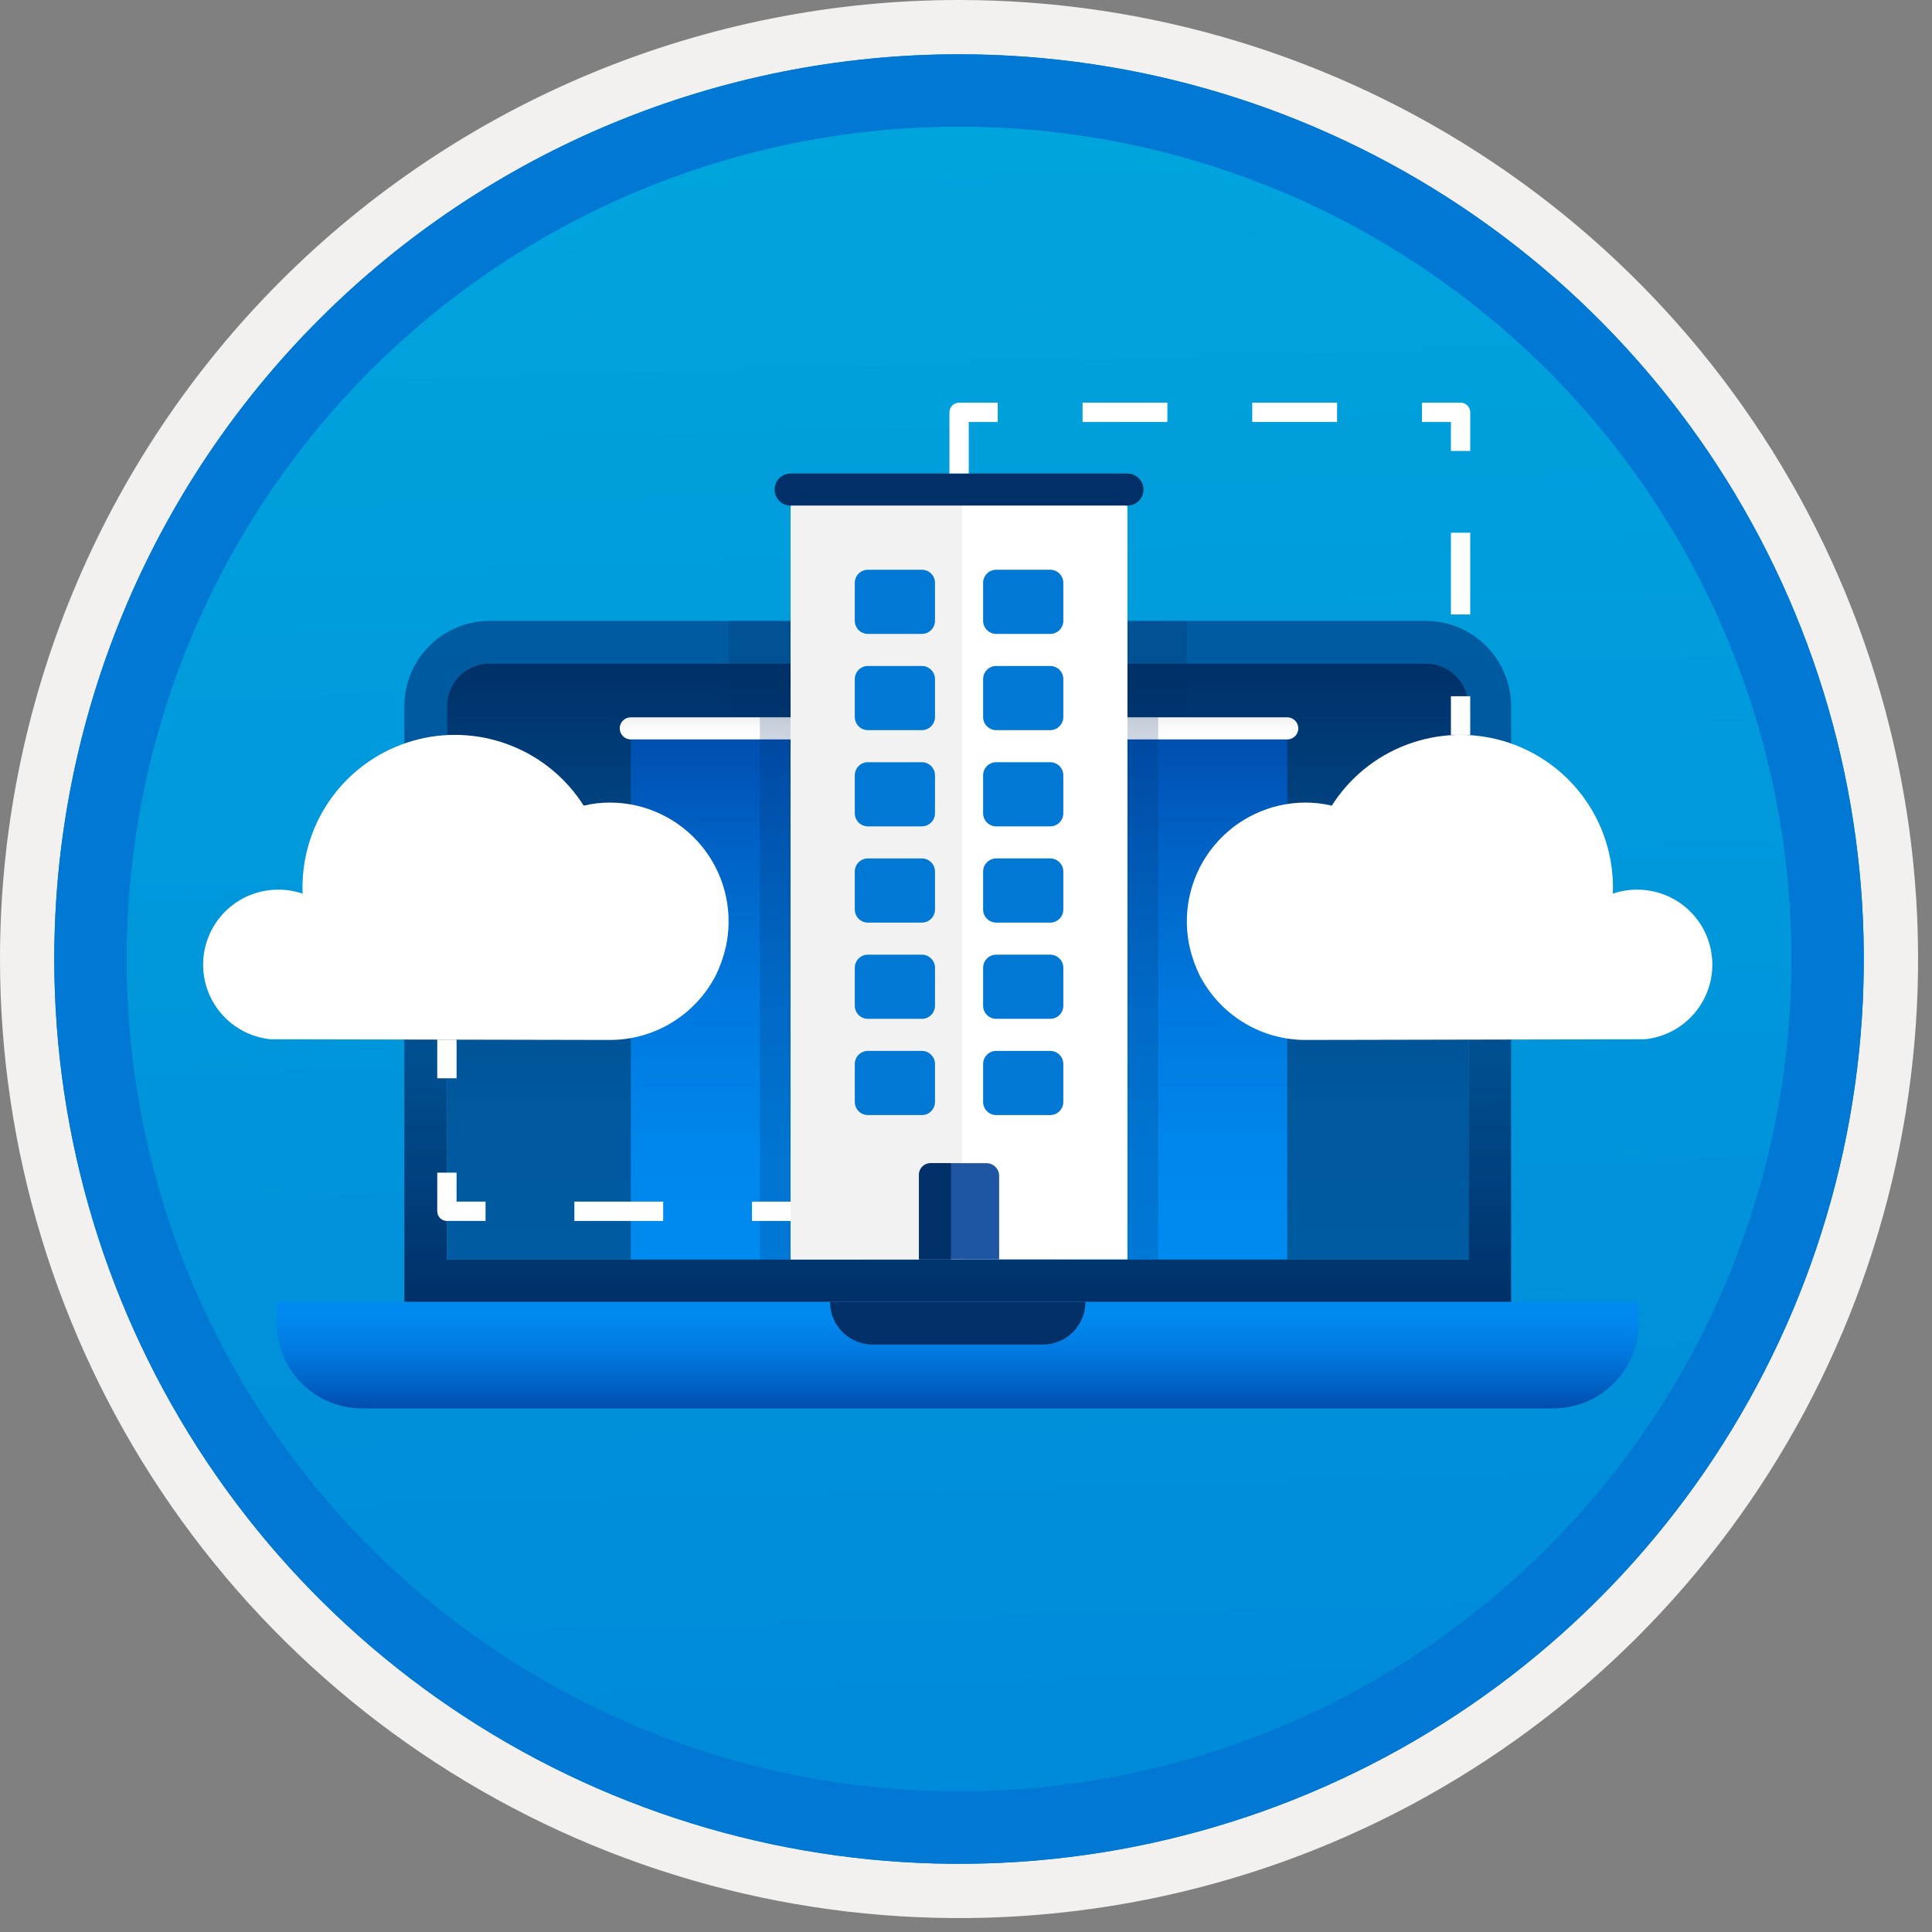 <svg width="100" height="100" viewBox="0 0 100 100" fill="none" xmlns="http://www.w3.org/2000/svg">
<rect x="0" y="0" width="100" height="100" fill="#808080" stroke="none"/>
<g clip-path="url(#clip0)">
<path d="M49.64 96.45C40.382 96.45 31.332 93.705 23.634 88.561C15.936 83.418 9.936 76.107 6.393 67.553C2.85 59 1.923 49.588 3.73 40.508C5.536 31.428 9.994 23.087 16.54 16.54C23.087 9.994 31.428 5.536 40.508 3.729C49.588 1.923 59 2.85 67.553 6.393C76.107 9.936 83.418 15.936 88.561 23.634C93.705 31.332 96.45 40.382 96.45 49.64C96.451 55.787 95.24 61.874 92.888 67.554C90.535 73.233 87.088 78.394 82.741 82.741C78.394 87.087 73.234 90.535 67.554 92.888C61.875 95.24 55.787 96.45 49.64 96.45V96.45Z" fill="url(#paint0_linear)"/>
<path fill-rule="evenodd" clip-rule="evenodd" d="M95.54 49.64C95.54 58.718 92.848 67.593 87.805 75.141C82.761 82.689 75.592 88.572 67.205 92.046C58.818 95.52 49.589 96.429 40.685 94.658C31.782 92.887 23.603 88.515 17.184 82.096C10.765 75.677 6.393 67.498 4.622 58.595C2.851 49.691 3.76 40.462 7.234 32.075C10.708 23.688 16.591 16.519 24.139 11.476C31.688 6.432 40.562 3.74 49.64 3.74C55.668 3.74 61.636 4.927 67.205 7.234C72.774 9.541 77.834 12.921 82.096 17.184C86.359 21.446 89.739 26.506 92.046 32.075C94.353 37.644 95.54 43.612 95.54 49.64V49.64ZM49.64 3.62732e-07C59.458 3.62732e-07 69.055 2.911 77.219 8.366C85.382 13.82 91.744 21.573 95.501 30.644C99.258 39.714 100.242 49.695 98.326 59.324C96.411 68.954 91.683 77.799 84.741 84.741C77.799 91.683 68.954 96.411 59.324 98.326C49.695 100.242 39.714 99.258 30.644 95.501C21.573 91.744 13.82 85.382 8.366 77.219C2.911 69.055 3.62732e-07 59.458 3.62732e-07 49.64C-0.001 43.121 1.283 36.666 3.777 30.643C6.271 24.62 9.928 19.147 14.537 14.537C19.147 9.928 24.62 6.271 30.643 3.777C36.666 1.283 43.121 -0.001 49.64 3.62732e-07V3.62732e-07Z" fill="#F2F1F0"/>
<path fill-rule="evenodd" clip-rule="evenodd" d="M92.73 49.64C92.73 58.163 90.202 66.493 85.468 73.58C80.733 80.666 74.003 86.189 66.129 89.45C58.256 92.711 49.592 93.565 41.233 91.902C32.874 90.24 25.197 86.136 19.17 80.109C13.144 74.083 9.04 66.405 7.378 58.047C5.715 49.688 6.568 41.024 9.83 33.15C13.091 25.277 18.614 18.547 25.7 13.812C32.786 9.077 41.117 6.55 49.64 6.55C55.298 6.55 60.902 7.664 66.13 9.829C71.358 11.995 76.108 15.169 80.11 19.17C84.111 23.171 87.285 27.922 89.45 33.15C91.616 38.378 92.73 43.981 92.73 49.64V49.64ZM49.64 2.81C58.902 2.81 67.956 5.557 75.657 10.702C83.358 15.848 89.36 23.162 92.905 31.719C96.449 40.276 97.377 49.692 95.57 58.776C93.763 67.86 89.303 76.205 82.753 82.754C76.204 89.303 67.86 93.763 58.776 95.57C49.691 97.377 40.276 96.45 31.718 92.905C23.161 89.361 15.848 83.359 10.702 75.657C5.556 67.956 2.81 58.902 2.81 49.64C2.811 37.22 7.745 25.31 16.527 16.528C25.309 7.745 37.22 2.811 49.64 2.81V2.81Z" fill="#0078D4"/>
<path fill-rule="evenodd" clip-rule="evenodd" d="M92.73 49.64C92.73 58.162 90.202 66.493 85.468 73.579C80.733 80.666 74.003 86.189 66.129 89.45C58.256 92.711 49.592 93.565 41.233 91.902C32.874 90.239 25.197 86.135 19.17 80.109C13.144 74.083 9.04 66.405 7.378 58.046C5.715 49.688 6.568 41.024 9.83 33.15C13.091 25.276 18.614 18.547 25.7 13.812C32.786 9.077 41.117 6.55 49.64 6.55C55.298 6.55 60.902 7.664 66.13 9.829C71.358 11.995 76.108 15.169 80.11 19.17C84.111 23.171 87.285 27.922 89.45 33.15C91.616 38.378 92.73 43.981 92.73 49.64V49.64ZM49.64 2.81C58.902 2.81 67.956 5.557 75.657 10.702C83.358 15.848 89.36 23.162 92.905 31.719C96.449 40.276 97.377 49.692 95.57 58.776C93.763 67.86 89.303 76.204 82.753 82.754C76.204 89.303 67.86 93.763 58.776 95.57C49.691 97.377 40.276 96.45 31.718 92.905C23.161 89.361 15.848 83.359 10.702 75.657C5.556 67.956 2.81 58.902 2.81 49.64C2.811 37.22 7.745 25.31 16.527 16.527C25.309 7.745 37.22 2.811 49.64 2.81V2.81Z" fill="#0078D4"/>
<path d="M25.336 32.138C24.168 32.141 23.049 32.606 22.224 33.432C21.398 34.258 20.933 35.377 20.929 36.544V67.39H78.214V36.544C78.211 35.377 77.746 34.258 76.92 33.432C76.094 32.606 74.975 32.141 73.808 32.138H25.336ZM73.808 34.341C74.392 34.342 74.952 34.574 75.365 34.987C75.778 35.4 76.01 35.96 76.011 36.544V65.187H23.132V36.544C23.133 35.96 23.365 35.4 23.778 34.987C24.192 34.574 24.752 34.342 25.336 34.341H73.808Z" fill="url(#paint1_linear)"/>
<path d="M23.132 36.544C23.133 35.96 23.365 35.4 23.778 34.987C24.191 34.574 24.752 34.342 25.336 34.341H73.808C74.392 34.342 74.952 34.574 75.365 34.987C75.778 35.4 76.01 35.96 76.011 36.544V65.187H23.132V36.544Z" fill="url(#paint2_linear)"/>
<path d="M14.319 67.39V68.492C14.323 69.659 14.788 70.778 15.614 71.604C16.439 72.43 17.558 72.895 18.726 72.898H80.418C81.585 72.895 82.704 72.43 83.53 71.604C84.356 70.778 84.821 69.659 84.824 68.492V67.39H14.319Z" fill="url(#paint3_linear)"/>
<path fill-rule="evenodd" clip-rule="evenodd" d="M45.165 69.593H53.978C54.563 69.593 55.123 69.361 55.536 68.948C55.949 68.535 56.181 67.974 56.182 67.39H42.962C42.962 67.975 43.194 68.535 43.607 68.948C44.02 69.361 44.581 69.593 45.165 69.593V69.593Z" fill="#003067"/>
<path opacity="0.2" d="M37.713 32.138V50.144C37.714 51.121 38.102 52.057 38.793 52.748C39.483 53.438 40.42 53.827 41.396 53.828H57.747C58.724 53.827 59.66 53.438 60.35 52.748C61.041 52.057 61.429 51.121 61.43 50.144V32.138H37.713Z" fill="#003067"/>
<path d="M44.676 65.187H32.65V38.424C32.65 38.024 32.843 37.7 33.08 37.7H44.246C44.483 37.7 44.676 38.024 44.676 38.424V65.187Z" fill="url(#paint4_linear)"/>
<path d="M32.65 37.128H44.676C44.828 37.128 44.973 37.188 45.081 37.295C45.188 37.403 45.248 37.548 45.248 37.7V37.7C45.248 37.852 45.188 37.998 45.081 38.105C44.973 38.212 44.828 38.273 44.676 38.273H32.65C32.498 38.273 32.353 38.212 32.245 38.105C32.138 37.998 32.078 37.852 32.078 37.7C32.078 37.548 32.138 37.403 32.245 37.295C32.353 37.188 32.498 37.128 32.65 37.128Z" fill="url(#paint5_linear)"/>
<path d="M66.627 65.187H54.602V38.424C54.602 38.024 54.794 37.7 55.031 37.7H66.198C66.435 37.7 66.627 38.024 66.627 38.424V65.187Z" fill="url(#paint6_linear)"/>
<path d="M54.601 37.128H66.627C66.702 37.128 66.776 37.142 66.846 37.171C66.915 37.2 66.979 37.242 67.032 37.295C67.085 37.349 67.127 37.412 67.156 37.481C67.185 37.551 67.2 37.625 67.2 37.7V37.7C67.2 37.775 67.185 37.85 67.156 37.919C67.127 37.989 67.085 38.052 67.032 38.105C66.979 38.158 66.915 38.2 66.846 38.229C66.776 38.258 66.702 38.273 66.627 38.273H54.601C54.45 38.273 54.304 38.212 54.197 38.105C54.089 37.998 54.029 37.852 54.029 37.7C54.029 37.548 54.089 37.403 54.197 37.295C54.304 37.188 54.45 37.128 54.601 37.128V37.128Z" fill="url(#paint7_linear)"/>
<path opacity="0.2" d="M59.949 37.128H39.332V65.187H59.949V37.128Z" fill="#003067"/>
<path d="M58.357 65.187H40.923V26.388C40.923 25.809 41.202 25.339 41.546 25.339H57.734C58.078 25.339 58.357 25.809 58.357 26.388L58.357 65.187Z" fill="white"/>
<path d="M49.798 65.187H40.923V26.637C40.923 26.062 41.207 25.595 41.557 25.595H49.486C49.836 25.595 49.798 25.02 49.798 25.595V65.187Z" fill="#F2F2F2"/>
<path d="M47.703 47.754H44.936C44.756 47.757 44.582 47.689 44.452 47.565C44.323 47.44 44.248 47.269 44.244 47.09V45.097C44.248 44.917 44.323 44.746 44.452 44.622C44.582 44.497 44.756 44.429 44.936 44.433H47.703C47.883 44.429 48.056 44.497 48.186 44.622C48.316 44.746 48.391 44.917 48.395 45.097V47.09C48.391 47.269 48.316 47.44 48.186 47.565C48.056 47.689 47.883 47.757 47.703 47.754V47.754Z" fill="#0078D4"/>
<path d="M54.345 47.754H51.578C51.398 47.757 51.224 47.689 51.094 47.565C50.965 47.44 50.89 47.269 50.886 47.09V45.097C50.89 44.917 50.965 44.746 51.094 44.622C51.224 44.497 51.398 44.429 51.578 44.433H54.345C54.525 44.429 54.699 44.497 54.828 44.622C54.958 44.746 55.033 44.917 55.037 45.097V47.09C55.033 47.269 54.958 47.44 54.828 47.565C54.699 47.689 54.525 47.757 54.345 47.754V47.754Z" fill="#0078D4"/>
<path d="M47.703 52.734H44.936C44.756 52.738 44.582 52.67 44.452 52.546C44.323 52.421 44.248 52.25 44.244 52.07V50.078C44.248 49.898 44.323 49.727 44.452 49.603C44.582 49.478 44.756 49.41 44.936 49.414H47.703C47.883 49.41 48.056 49.478 48.186 49.603C48.316 49.727 48.391 49.898 48.395 50.078V52.07C48.391 52.25 48.316 52.421 48.186 52.546C48.056 52.67 47.883 52.738 47.703 52.734V52.734Z" fill="#0078D4"/>
<path d="M54.345 52.734H51.578C51.398 52.738 51.224 52.67 51.094 52.546C50.965 52.421 50.89 52.25 50.886 52.07V50.078C50.89 49.898 50.965 49.727 51.094 49.603C51.224 49.478 51.398 49.41 51.578 49.414H54.345C54.525 49.41 54.699 49.478 54.828 49.603C54.958 49.727 55.033 49.898 55.037 50.078V52.07C55.033 52.25 54.958 52.421 54.828 52.546C54.699 52.67 54.525 52.738 54.345 52.734V52.734Z" fill="#0078D4"/>
<path d="M47.703 57.715H44.936C44.756 57.719 44.582 57.651 44.452 57.526C44.323 57.402 44.248 57.231 44.244 57.051V55.059C44.248 54.879 44.323 54.708 44.452 54.584C44.582 54.459 44.756 54.391 44.936 54.395H47.703C47.883 54.391 48.056 54.459 48.186 54.584C48.316 54.708 48.391 54.879 48.395 55.059V57.051C48.391 57.231 48.316 57.402 48.186 57.526C48.056 57.651 47.883 57.719 47.703 57.715V57.715Z" fill="#0078D4"/>
<path d="M54.345 57.715H51.578C51.398 57.719 51.224 57.651 51.094 57.526C50.965 57.402 50.89 57.231 50.886 57.051V55.059C50.89 54.879 50.965 54.708 51.094 54.584C51.224 54.459 51.398 54.391 51.578 54.395H54.345C54.525 54.391 54.699 54.459 54.828 54.584C54.958 54.708 55.033 54.879 55.037 55.059V57.051C55.033 57.231 54.958 57.402 54.828 57.526C54.699 57.651 54.525 57.719 54.345 57.715V57.715Z" fill="#0078D4"/>
<path d="M47.703 32.811H44.936C44.756 32.814 44.582 32.746 44.452 32.622C44.323 32.497 44.248 32.326 44.244 32.147V30.154C44.248 29.974 44.323 29.804 44.452 29.679C44.582 29.555 44.756 29.487 44.936 29.49H47.703C47.883 29.487 48.056 29.555 48.186 29.679C48.316 29.804 48.391 29.974 48.395 30.154V32.147C48.391 32.326 48.316 32.497 48.186 32.622C48.056 32.746 47.883 32.814 47.703 32.811V32.811Z" fill="#0078D4"/>
<path d="M54.345 32.811H51.578C51.398 32.814 51.224 32.746 51.094 32.622C50.965 32.497 50.89 32.326 50.886 32.147V30.154C50.89 29.974 50.965 29.804 51.094 29.679C51.224 29.555 51.398 29.487 51.578 29.49H54.345C54.525 29.487 54.699 29.555 54.828 29.679C54.958 29.804 55.033 29.974 55.037 30.154V32.147C55.033 32.326 54.958 32.497 54.828 32.622C54.699 32.746 54.525 32.814 54.345 32.811V32.811Z" fill="#0078D4"/>
<path d="M47.703 37.792H44.936C44.756 37.795 44.582 37.727 44.452 37.603C44.323 37.478 44.248 37.307 44.244 37.128V35.135C44.248 34.956 44.323 34.785 44.452 34.66C44.582 34.535 44.756 34.468 44.936 34.471H47.703C47.883 34.468 48.056 34.535 48.186 34.66C48.316 34.785 48.391 34.956 48.395 35.135V37.128C48.391 37.307 48.316 37.478 48.186 37.603C48.056 37.727 47.883 37.795 47.703 37.792V37.792Z" fill="#0078D4"/>
<path d="M54.345 37.792H51.578C51.398 37.795 51.224 37.727 51.094 37.603C50.965 37.478 50.89 37.307 50.886 37.128V35.135C50.89 34.956 50.965 34.785 51.094 34.66C51.224 34.535 51.398 34.468 51.578 34.471H54.345C54.525 34.468 54.699 34.535 54.828 34.66C54.958 34.785 55.033 34.956 55.037 35.135V37.128C55.033 37.307 54.958 37.478 54.828 37.603C54.699 37.727 54.525 37.795 54.345 37.792V37.792Z" fill="#0078D4"/>
<path d="M47.703 42.773H44.936C44.756 42.776 44.582 42.708 44.452 42.584C44.323 42.459 44.248 42.288 44.244 42.108V40.116C44.248 39.936 44.323 39.766 44.452 39.641C44.582 39.517 44.756 39.449 44.936 39.452H47.703C47.883 39.449 48.056 39.517 48.186 39.641C48.316 39.766 48.391 39.936 48.395 40.116V42.108C48.391 42.288 48.316 42.459 48.186 42.584C48.056 42.708 47.883 42.776 47.703 42.773V42.773Z" fill="#0078D4"/>
<path d="M54.345 42.773H51.578C51.398 42.776 51.224 42.708 51.094 42.584C50.965 42.459 50.89 42.288 50.886 42.108V40.116C50.89 39.936 50.965 39.766 51.094 39.641C51.224 39.517 51.398 39.449 51.578 39.452H54.345C54.525 39.449 54.699 39.517 54.828 39.641C54.958 39.766 55.033 39.936 55.037 40.116V42.108C55.033 42.288 54.958 42.459 54.828 42.584C54.699 42.708 54.525 42.776 54.345 42.773V42.773Z" fill="#0078D4"/>
<path d="M51.023 60.206H48.256C48.082 60.197 47.912 60.258 47.782 60.375C47.652 60.491 47.574 60.654 47.565 60.829V65.187H51.715V60.829C51.706 60.654 51.627 60.491 51.498 60.375C51.368 60.258 51.198 60.197 51.023 60.206V60.206Z" fill="#1F56A3"/>
<path d="M49.225 60.206H48.121C47.965 60.215 47.818 60.286 47.714 60.403C47.61 60.519 47.556 60.672 47.565 60.829V65.187H49.221L49.225 60.206Z" fill="#003067"/>
<path d="M40.923 24.509H58.356C58.577 24.509 58.788 24.597 58.944 24.752C59.099 24.908 59.187 25.119 59.187 25.339V25.339C59.187 25.559 59.099 25.771 58.944 25.926C58.788 26.082 58.577 26.169 58.356 26.169H40.923C40.703 26.169 40.492 26.082 40.336 25.926C40.181 25.771 40.093 25.559 40.093 25.339V25.339C40.093 25.119 40.181 24.908 40.336 24.752C40.492 24.597 40.703 24.509 40.923 24.509V24.509Z" fill="#003067"/>
<path d="M37.569 49.015C37.578 48.952 37.596 48.89 37.605 48.836C37.773 47.949 37.744 47.035 37.519 46.161C37.295 45.286 36.88 44.472 36.305 43.776C35.731 43.079 35.009 42.518 34.193 42.132C33.377 41.745 32.486 41.544 31.583 41.541C31.121 41.539 30.66 41.593 30.212 41.702C29.296 40.258 27.937 39.151 26.338 38.547C24.739 37.942 22.987 37.873 21.346 38.35C19.704 38.827 18.262 39.825 17.236 41.192C16.21 42.559 15.656 44.223 15.657 45.932C15.657 46.04 15.657 46.147 15.666 46.255C15.256 46.117 14.826 46.047 14.394 46.049C13.398 46.049 12.44 46.432 11.719 47.118C10.997 47.805 10.568 48.742 10.518 49.737C10.469 50.732 10.803 51.707 11.453 52.462C12.102 53.217 13.017 53.693 14.008 53.792L31.574 53.828C32.667 53.827 33.74 53.535 34.684 52.982C35.627 52.429 36.407 51.635 36.942 50.682C36.969 50.628 37.005 50.575 37.032 50.521C37.269 50.042 37.449 49.536 37.569 49.015V49.015Z" fill="white"/>
<path d="M61.574 49.015C61.565 48.952 61.547 48.89 61.538 48.836C61.37 47.949 61.399 47.035 61.624 46.161C61.848 45.286 62.263 44.472 62.838 43.776C63.413 43.079 64.134 42.518 64.95 42.132C65.766 41.745 66.657 41.544 67.56 41.541C68.022 41.539 68.483 41.593 68.932 41.702C69.847 40.258 71.206 39.151 72.805 38.547C74.404 37.942 76.156 37.873 77.798 38.35C79.439 38.827 80.881 39.825 81.907 41.192C82.933 42.559 83.487 44.223 83.486 45.932C83.486 46.04 83.486 46.147 83.477 46.255C83.887 46.117 84.317 46.047 84.749 46.049C85.745 46.049 86.703 46.432 87.424 47.118C88.146 47.805 88.576 48.742 88.625 49.737C88.675 50.732 88.34 51.707 87.69 52.462C87.041 53.217 86.126 53.693 85.135 53.792L67.569 53.828C66.476 53.827 65.403 53.535 64.459 52.982C63.516 52.429 62.737 51.635 62.201 50.682C62.174 50.628 62.138 50.575 62.111 50.521C61.874 50.042 61.694 49.536 61.574 49.015V49.015Z" fill="white"/>
<path d="M23.632 53.811H22.632V55.811H23.632V53.811Z" fill="white"/>
<path d="M25.132 63.196H23.132C23.067 63.196 23.002 63.184 22.941 63.158C22.88 63.133 22.825 63.096 22.779 63.05C22.732 63.004 22.695 62.949 22.67 62.888C22.645 62.827 22.632 62.762 22.632 62.696V60.696H23.632V62.196H25.132V63.196Z" fill="white"/>
<path d="M34.326 62.196H29.729V63.196H34.326V62.196Z" fill="white"/>
<path d="M40.923 62.196H38.923V63.196H40.923V62.196Z" fill="white"/>
<path d="M76.099 36.037H75.099V38.037H76.099V36.037Z" fill="white"/>
<path d="M76.099 27.574H75.099V31.805H76.099V27.574Z" fill="white"/>
<path d="M76.099 23.342H75.099V21.842H73.599V20.842H75.599C75.665 20.842 75.73 20.855 75.79 20.88C75.851 20.905 75.906 20.942 75.953 20.989C75.999 21.035 76.036 21.09 76.061 21.151C76.086 21.212 76.099 21.277 76.099 21.342V23.342Z" fill="white"/>
<path d="M69.207 21.842H64.816V20.842H69.207V21.842ZM60.424 21.842H56.033V20.842H60.424V21.842Z" fill="white"/>
<path d="M50.142 24.507H49.142V21.342C49.142 21.277 49.155 21.212 49.18 21.151C49.205 21.09 49.242 21.035 49.288 20.989C49.335 20.942 49.39 20.905 49.451 20.88C49.511 20.855 49.576 20.842 49.642 20.842H51.642V21.842H50.142V24.507Z" fill="white"/>
</g>
<defs>
<linearGradient id="paint0_linear" x1="47.87" y1="-15.153" x2="51.852" y2="130.615" gradientUnits="userSpaceOnUse">
<stop stop-color="#00ABDE"/>
<stop offset="1" stop-color="#007ED8"/>
</linearGradient>
<linearGradient id="paint1_linear" x1="49.572" y1="67.39" x2="49.572" y2="32.075" gradientUnits="userSpaceOnUse">
<stop stop-color="#003067"/>
<stop offset="0.165" stop-color="#003F7C"/>
<stop offset="0.362" stop-color="#004F90"/>
<stop offset="0.681" stop-color="#00589D"/>
<stop offset="1" stop-color="#005BA1"/>
</linearGradient>
<linearGradient id="paint2_linear" x1="49.572" y1="65.187" x2="49.572" y2="34.286" gradientUnits="userSpaceOnUse">
<stop stop-color="#005BA1"/>
<stop offset="0.26" stop-color="#00589D"/>
<stop offset="0.53" stop-color="#004F90"/>
<stop offset="0.8" stop-color="#003F7C"/>
<stop offset="1" stop-color="#003067"/>
</linearGradient>
<linearGradient id="paint3_linear" x1="49.572" y1="72.898" x2="49.572" y2="67.39" gradientUnits="userSpaceOnUse">
<stop stop-color="#004DAE"/>
<stop offset="0.21" stop-color="#0061C4"/>
<stop offset="0.51" stop-color="#0078DD"/>
<stop offset="0.78" stop-color="#0086EC"/>
<stop offset="1" stop-color="#008BF1"/>
</linearGradient>
<linearGradient id="paint4_linear" x1="38.663" y1="65.187" x2="38.663" y2="37.7" gradientUnits="userSpaceOnUse">
<stop stop-color="#008BF1"/>
<stop offset="0.22" stop-color="#0086EC"/>
<stop offset="0.49" stop-color="#0078DD"/>
<stop offset="0.79" stop-color="#0061C4"/>
<stop offset="1" stop-color="#004DAE"/>
</linearGradient>
<linearGradient id="paint5_linear" x1="38.663" y1="38.232" x2="38.663" y2="37.153" gradientUnits="userSpaceOnUse">
<stop stop-color="white"/>
<stop offset="0.56" stop-color="#FBFBFB"/>
<stop offset="1" stop-color="#F2F2F2"/>
</linearGradient>
<linearGradient id="paint6_linear" x1="38.663" y1="65.187" x2="38.663" y2="37.7" gradientUnits="userSpaceOnUse">
<stop stop-color="#008BF1"/>
<stop offset="0.22" stop-color="#0086EC"/>
<stop offset="0.49" stop-color="#0078DD"/>
<stop offset="0.79" stop-color="#0061C4"/>
<stop offset="1" stop-color="#004DAE"/>
</linearGradient>
<linearGradient id="paint7_linear" x1="38.663" y1="38.232" x2="38.663" y2="37.153" gradientUnits="userSpaceOnUse">
<stop stop-color="white"/>
<stop offset="0.56" stop-color="#FBFBFB"/>
<stop offset="1" stop-color="#F2F2F2"/>
</linearGradient>
<clipPath id="clip0">
<rect width="99.28" height="99.28" fill="white"/>
</clipPath>
</defs>
</svg>
